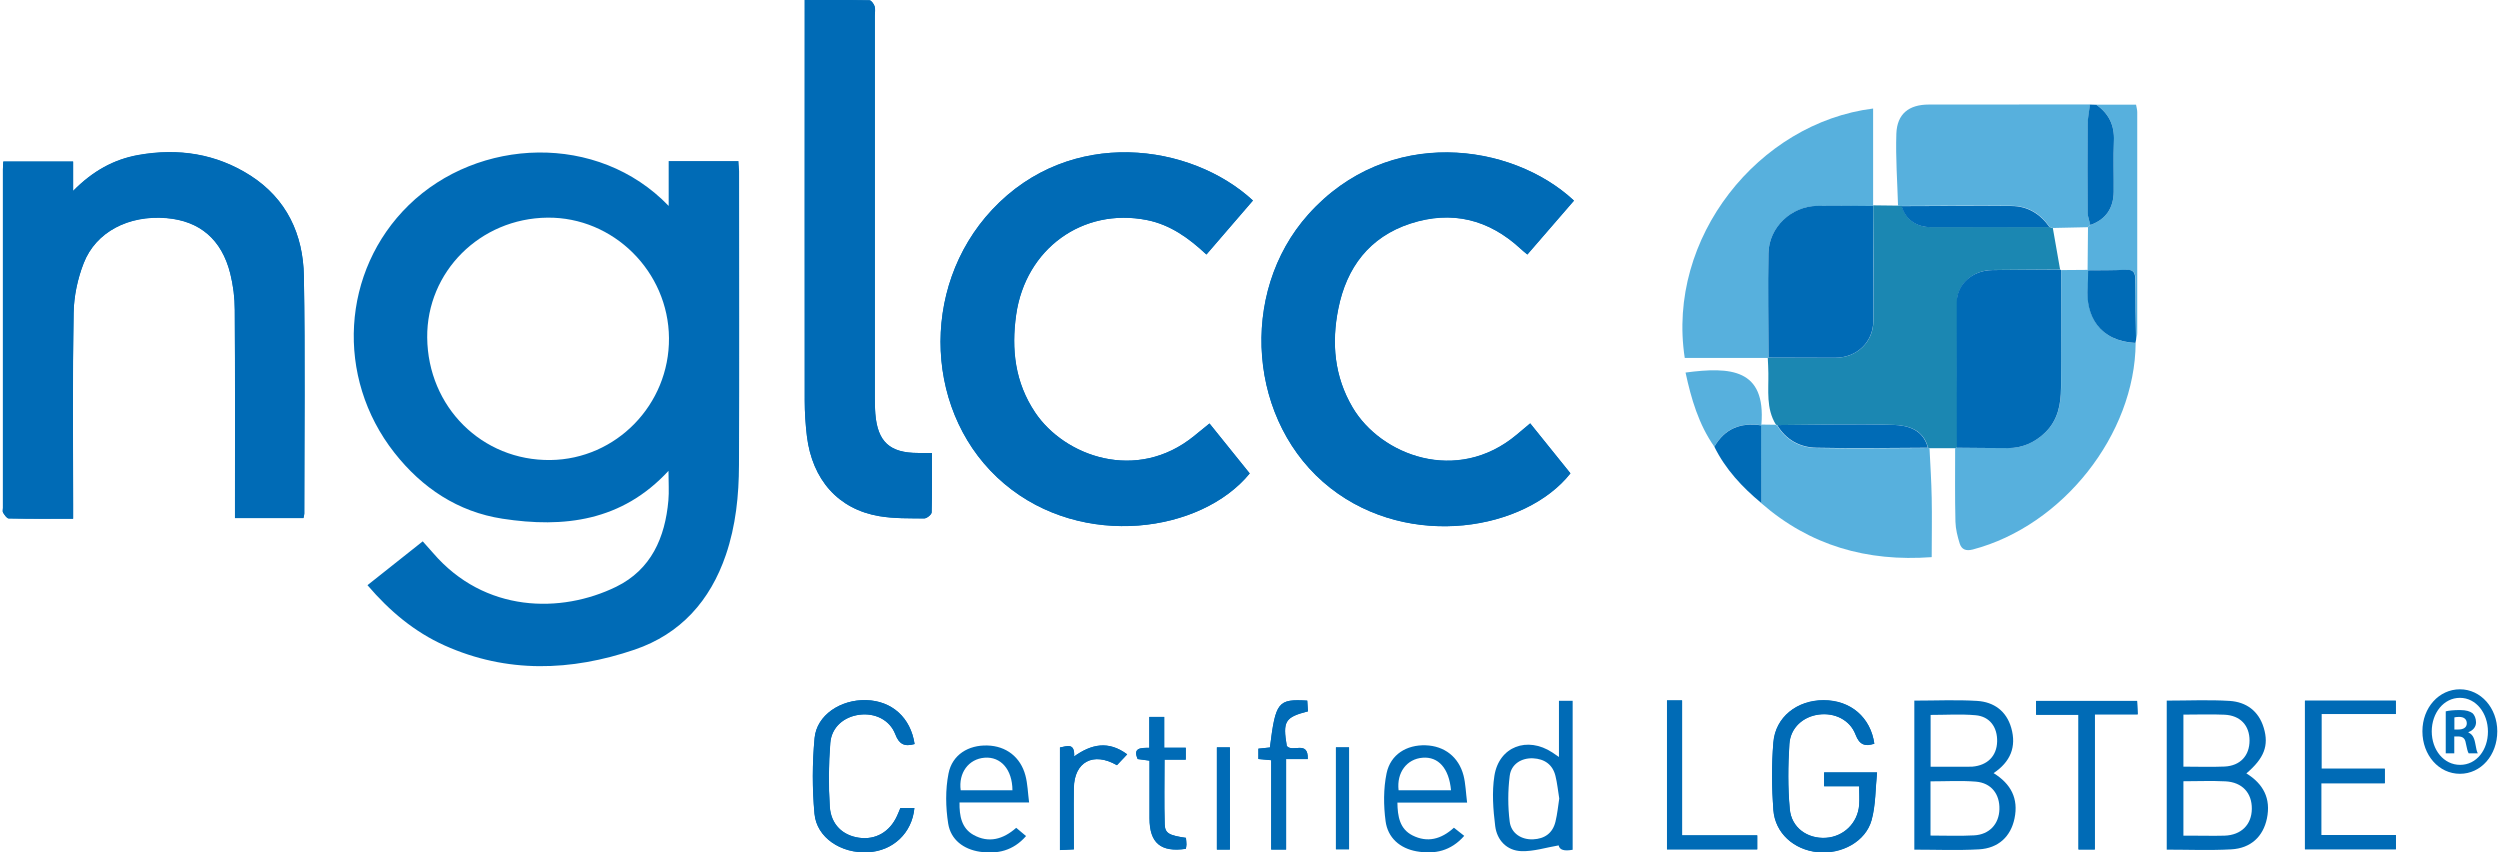<?xml version="1.0" encoding="UTF-8"?><svg id="a" xmlns="http://www.w3.org/2000/svg" width="3.49in" height="1.19in" viewBox="0 0 251.23 85.85"><defs><style>.b{fill:#006bb6;}.c{fill:#1b87b2;}.d{fill:#57b0dd;}</style></defs><g><path class="b" d="M30.29,52.16c.04-.18,.08-.3,.08-.41,0-7.98,.1-15.95-.04-23.93-.07-4.19-1.73-7.79-5.39-10.13-3.44-2.2-7.25-2.78-11.26-2.07-2.49,.44-4.62,1.62-6.59,3.62v-2.96H.06c-.02,.32-.04,.55-.04,.79,0,11.37,0,22.73,0,34.1,0,.16-.06,.36,.02,.47,.15,.23,.37,.57,.56,.58,2.14,.04,4.28,.03,6.49,.03v-1.49c0-6.42-.07-12.84,.05-19.26,.03-1.67,.4-3.42,1.01-4.98,1.23-3.17,4.54-4.86,8.32-4.55,3.37,.28,5.59,2.15,6.45,5.6,.3,1.19,.45,2.44,.45,3.66,.04,6.54,.02,13.08,.02,19.62v1.33h6.9Z"/><path class="b" d="M158.23,20.2c-6.26-5.82-18.71-7.56-26.73,1.4-7.1,7.92-6.07,21.07,2.22,27.56,8.02,6.27,19.67,4.22,24.17-1.48l-4.05-5.03c-.52,.43-.95,.79-1.37,1.15-6,5.02-13.67,2.07-16.52-2.76-1.84-3.13-2.13-6.48-1.44-9.93,.83-4.16,3.13-7.24,7.27-8.59,4.15-1.35,7.87-.43,11.08,2.53,.2,.19,.41,.36,.69,.59,1.56-1.81,3.1-3.58,4.69-5.42Z"/><path class="b" d="M125.91,20.2c-6.22-5.76-18.38-7.49-26.26,.91-7.43,7.93-6.81,20.85,1.23,27.62,7.89,6.65,19.85,4.9,24.7-1.05l-4.05-5.03c-.58,.47-1.07,.86-1.55,1.26-5.78,4.7-13.05,2.05-16.01-2.37-2.02-3.01-2.41-6.33-1.91-9.85,.95-6.64,6.7-10.81,13.17-9.53,2.35,.47,4.21,1.8,5.99,3.47l4.68-5.43Z"/><path class="b" d="M93.58,45.62c-.59,0-.99,0-1.39,0-2.86,0-4.08-1.13-4.31-3.95-.04-.56-.05-1.11-.05-1.67,0-12.8,0-25.6,0-38.41,0-.32,.07-.66-.02-.95-.08-.24-.34-.6-.52-.61-2.14-.04-4.29-.03-6.52-.03V1.57c0,12.92,0,25.84,0,38.77,0,1.19,.08,2.39,.22,3.58,.54,4.4,3.16,7.36,7.28,8.06,1.48,.25,3.02,.21,4.54,.23,.26,0,.74-.39,.74-.61,.06-1.94,.03-3.89,.03-5.98Z"/><path class="b" d="M188.49,74.91c-.37-2.67-2.38-4.4-5.11-4.4-2.67,0-4.86,1.7-5.06,4.26-.18,2.25-.16,4.54,0,6.79,.18,2.34,2.08,4.01,4.46,4.25,2.39,.24,4.83-1.06,5.43-3.23,.42-1.52,.38-3.17,.55-4.8h-5.33v1.39h3.53c0,.71,.04,1.31,0,1.9-.14,1.81-1.56,3.19-3.36,3.3-1.84,.11-3.46-1.01-3.63-2.9-.2-2.17-.18-4.38-.04-6.55,.11-1.66,1.4-2.77,2.97-2.97,1.59-.2,3.14,.54,3.7,2.03,.4,1.05,.96,1.19,1.88,.91Z"/><path class="b" d="M239.9,77.42h-6.38v-5.51h7.49v-1.34h-9.15v14.96h9.16v-1.43h-7.52v-5.22h6.4v-1.46Z"/><path class="b" d="M91.84,74.93c-.4-2.66-2.28-4.34-4.87-4.42-2.59-.07-4.99,1.51-5.2,3.82-.24,2.52-.24,5.1-.01,7.62,.22,2.42,2.68,4.03,5.38,3.88,2.53-.13,4.44-1.94,4.68-4.45h-1.41c-.11,.27-.21,.53-.33,.78-.74,1.63-2.17,2.45-3.84,2.21-1.63-.23-2.82-1.33-2.94-3.12-.14-2.14-.12-4.3,.05-6.43,.13-1.6,1.38-2.64,2.94-2.84,1.55-.2,3.05,.51,3.61,1.97,.38,.99,.9,1.28,1.95,.98Z"/><path class="b" d="M204.78,71.98h4.28v13.57h1.64v-13.61h4.32l-.06-1.35h-10.17v1.39Z"/><path class="b" d="M167.61,70.54v15h9.09v-1.41h-7.57v-13.59h-1.52Z"/><path class="b" d="M129.25,85.56v-9.11h2.18c.07-1.94-1.54-.63-2.11-1.32-.42-2.49-.19-2.9,2.13-3.49l-.07-1.08c-2.96-.17-3.18,.11-3.76,4.72l-1.16,.12v1.04l1.29,.12v9h1.5Z"/><path class="b" d="M119.17,84.39c-1.71-.25-2.12-.45-2.15-1.36-.07-2.14-.02-4.28-.02-6.52h2.14v-1.2h-2.17v-3.1h-1.5v3.11c-.89,0-1.67,0-1.17,1.13l1.19,.16c0,1.99,0,3.9,0,5.81,0,2.48,1.13,3.44,3.66,3.07,.02-.14,.06-.29,.06-.44,0-.2-.03-.39-.05-.65Z"/><path class="b" d="M112.21,77.06l1.03-1.09c-1.9-1.41-3.6-1.03-5.34,.21,.07-1.41-.74-1.02-1.43-.9v10.33l1.4-.07c0-2.14-.03-4.16,0-6.19,.04-2.61,1.95-3.67,4.33-2.29Z"/><path class="b" d="M123.59,85.56v-10.29h-1.31v10.29h1.31Z"/><path class="b" d="M134.27,75.27v10.26h1.32v-10.26h-1.32Z"/><path class="b" d="M36.74,58.93l5.56-4.41c.37,.41,.71,.79,1.04,1.17,5.19,6.04,12.89,6.12,18.45,3.4,3.52-1.73,4.92-4.95,5.25-8.69,.08-.9,.01-1.81,.01-2.98-4.7,5.09-10.54,5.77-16.72,4.82-4.48-.69-8.09-3.09-10.88-6.64-5.99-7.61-5.33-18.33,1.44-24.94,6.99-6.82,19.05-7.34,26.18,.08v-4.52h7.03c.02,.36,.06,.7,.06,1.05,0,9.85,.03,19.7-.01,29.55-.01,3.07-.32,6.12-1.32,9.06-1.58,4.63-4.56,7.97-9.2,9.55-6.39,2.17-12.84,2.4-19.14-.43-3.02-1.36-5.52-3.45-7.75-6.06Zm6.01-24.93c.07,6.99,5.52,12.41,12.41,12.33,6.63-.08,11.99-5.59,11.94-12.28-.05-6.7-5.6-12.2-12.24-12.13-6.78,.07-12.17,5.45-12.11,12.08Z"/><path class="b" d="M30.29,52.16h-6.9v-1.33c0-6.54,.02-13.08-.02-19.62,0-1.22-.16-2.48-.45-3.66-.86-3.45-3.08-5.32-6.45-5.6-3.78-.31-7.09,1.38-8.32,4.55-.61,1.56-.98,3.31-1.01,4.98-.11,6.42-.05,12.84-.05,19.26v1.49c-2.21,0-4.35,.02-6.49-.03-.19,0-.41-.35-.56-.58-.07-.11-.02-.31-.02-.47,0-11.37,0-22.73,0-34.1,0-.23,.02-.47,.04-.79H7.09v2.96c1.97-2,4.1-3.18,6.59-3.62,4-.71,7.81-.13,11.26,2.07,3.66,2.35,5.32,5.94,5.39,10.13,.13,7.97,.04,15.95,.04,23.93,0,.11-.05,.23-.08,.41Z"/><path class="b" d="M158.23,20.2c-1.59,1.84-3.13,3.61-4.69,5.42-.27-.23-.49-.4-.69-.59-3.21-2.96-6.93-3.87-11.08-2.53-4.14,1.35-6.44,4.42-7.27,8.59-.69,3.45-.4,6.81,1.44,9.93,2.84,4.83,10.52,7.78,16.52,2.76,.43-.36,.85-.71,1.37-1.15l4.05,5.03c-4.5,5.71-16.16,7.76-24.17,1.48-8.29-6.49-9.32-19.63-2.22-27.56,8.03-8.96,20.47-7.21,26.73-1.4Z"/><path class="b" d="M125.91,20.2l-4.68,5.43c-1.78-1.66-3.64-3-5.99-3.47-6.47-1.28-12.22,2.9-13.17,9.53-.5,3.51-.11,6.83,1.91,9.85,2.96,4.42,10.24,7.07,16.01,2.37,.49-.4,.98-.79,1.55-1.26l4.05,5.03c-4.86,5.94-16.81,7.69-24.7,1.05-8.04-6.77-8.66-19.69-1.23-27.62,7.88-8.41,20.04-6.67,26.26-.91Z"/><path class="b" d="M93.58,45.62c0,2.08,.02,4.03-.03,5.98,0,.22-.49,.61-.74,.61-1.51-.01-3.05,.03-4.54-.23-4.12-.7-6.74-3.66-7.28-8.06-.14-1.18-.22-2.38-.22-3.58-.02-12.92,0-25.84,0-38.77V0c2.24,0,4.38-.02,6.52,.03,.18,0,.44,.36,.52,.61,.09,.29,.02,.63,.02,.95,0,12.8,0,25.6,0,38.41,0,.56,0,1.12,.05,1.67,.23,2.83,1.45,3.95,4.31,3.95,.4,0,.79,0,1.39,0Z"/><path class="c" d="M196.62,45.14c-.85,0-1.71,0-2.56,0-.06,0-.12-.02-.16-.06-.47-1.82-2.01-2.25-3.5-2.29-3.89-.11-7.78,0-11.67,.02-.06,0-.12-.02-.16-.06-.99-1.62-.72-3.42-.75-5.18,0-.51-.04-1.02-.06-1.53l.1-.03c2.23,0,4.47,.02,6.7,.02,2.16,0,3.82-1.56,3.84-3.7,.03-3.86,0-7.72-.02-11.58v-.07c.84,0,1.68,.02,2.52,.03,.12,.01,.25,.02,.37,.04,.33,1.29,1.44,2.12,2.92,2.12,3.99,0,7.99,0,11.98,0,.1,.03,.2,.07,.3,.1,.24,1.39,.48,2.78,.73,4.17-2.27,.02-4.53,.02-6.8,.05-1.99,.03-3.57,1.42-3.58,3.23-.02,4.88,0,9.77,.01,14.65-.06,.02-.12,.04-.19,.06Z"/><path class="d" d="M177.74,36.05h-8.34c-1.86-12.11,7.45-23.68,18.97-25.12,0,3.27,0,6.51,0,9.76v.07c-1.88,0-3.76-.05-5.63-.02-2.62,.05-4.86,2.16-4.91,4.77-.07,3.5,0,7.01,.01,10.52l-.1,.03Z"/><path class="d" d="M191.25,20.76c-.12-.01-.25-.02-.37-.04-.07-2.42-.25-4.84-.17-7.25,.07-2,1.26-2.94,3.27-2.94,5.41,0,10.82,0,16.24-.01-.08,.66-.23,1.33-.23,1.99-.03,2.98-.02,5.95,0,8.93,0,.41,.17,.81,.27,1.21l-.25,.23-3.56,.08-.3-.1c-.92-1.33-2.18-2.12-3.79-2.13-3.7-.04-7.4,0-11.1,.01Z"/><path class="d" d="M196.62,45.14c.06-.01,.13-.03,.19-.06,1.72,.02,3.43,.05,5.15,.04,1.46,0,2.71-.56,3.76-1.58,1.27-1.24,1.57-2.83,1.58-4.49,.03-3.95,.01-7.9,.02-11.85l2.65-.02,.07,.05c-.01,.56,0,1.11-.04,1.67-.23,2.97,1.22,5.46,4.81,5.65-.07,9.2-7.35,18.41-16.4,20.79-.69,.18-1.13,0-1.32-.6-.22-.71-.41-1.46-.43-2.2-.06-2.47-.03-4.93-.03-7.4Z"/><path class="d" d="M193.89,45.09s.1,.06,.16,.06c.08,1.66,.19,3.33,.22,4.99,.04,1.94,0,3.89,0,5.97-6.53,.48-12.26-1.16-17.17-5.44,0-2.61-.01-5.22-.02-7.82l.03-.09c.48,0,.95,.01,1.43,.02,.05,.04,.1,.06,.16,.06,.89,1.5,2.3,2.24,3.96,2.28,3.74,.08,7.48,0,11.22,0Z"/><path class="b" d="M225.96,77.89c1.71,1.05,2.49,2.53,2.07,4.54-.38,1.82-1.62,3-3.59,3.11-2.14,.12-4.29,.03-6.5,.03v-15.01c2.14,0,4.25-.1,6.34,.03,1.67,.11,2.92,1.01,3.43,2.71,.54,1.79,.04,3.07-1.76,4.6Zm-6.34,.77v5.5c.33,0,.56,0,.8,0,1.12,0,2.24,.03,3.35,0,1.68-.06,2.72-1.11,2.74-2.69,.02-1.61-.96-2.69-2.65-2.78-1.39-.07-2.78-.01-4.25-.01Zm0-6.7v5.25c1.44,0,2.8,.05,4.15-.01,1.58-.08,2.51-1.1,2.51-2.62,0-1.52-.93-2.53-2.52-2.6-1.35-.06-2.7-.01-4.14-.01Z"/><path class="b" d="M200.5,77.86c1.75,1.08,2.53,2.56,2.11,4.57-.38,1.82-1.62,3-3.59,3.11-2.14,.12-4.29,.03-6.5,.03v-15.01c2.14,0,4.25-.1,6.34,.03,1.67,.11,2.93,1.01,3.42,2.71,.55,1.92-.08,3.43-1.79,4.57Zm-6.34,6.29c1.53,0,2.96,.06,4.38-.02,1.54-.08,2.51-1.14,2.55-2.63,.04-1.53-.82-2.65-2.37-2.78-1.49-.12-3.01-.03-4.57-.03v5.46Zm0-6.93c1.29,0,2.45,0,3.6,0,.2,0,.4,0,.6-.01,1.53-.13,2.46-1.07,2.5-2.52,.04-1.45-.74-2.54-2.18-2.66-1.49-.13-3-.03-4.52-.03v5.22Z"/><path class="b" d="M188.49,74.91c-.91,.29-1.48,.14-1.88-.91-.57-1.5-2.11-2.24-3.7-2.03-1.57,.2-2.86,1.31-2.97,2.97-.14,2.18-.16,4.38,.04,6.55,.17,1.89,1.78,3.01,3.63,2.9,1.8-.11,3.21-1.49,3.36-3.3,.05-.59,0-1.19,0-1.9h-3.53v-1.39h5.33c-.17,1.63-.13,3.28-.55,4.8-.6,2.17-3.03,3.47-5.43,3.23-2.39-.24-4.29-1.91-4.46-4.25-.17-2.25-.19-4.54,0-6.79,.21-2.56,2.39-4.27,5.06-4.26,2.73,0,4.74,1.74,5.11,4.4Z"/><path class="d" d="M210,22.89l.25-.23c1.57-.56,2.33-1.71,2.35-3.34,.03-1.71-.05-3.42,.02-5.12,.07-1.58-.51-2.77-1.79-3.66h4.02c.04,.24,.12,.5,.12,.76,0,7.41,0,14.83,0,22.24,0,.23-.07,.47-.1,.7-.03-2.02-.09-4.05-.08-6.07,0-.69-.16-1.03-.93-.99-1.27,.06-2.54,.04-3.82,.06l-.07-.05c.01-1.43,.03-2.86,.04-4.29Z"/><path class="b" d="M239.9,77.42v1.46h-6.4v5.22h7.52v1.43h-9.16v-14.96h9.15v1.34h-7.49v5.51h6.38Z"/><path class="b" d="M91.84,74.93c-1.04,.3-1.57,.01-1.95-.98-.56-1.46-2.06-2.17-3.61-1.97-1.56,.2-2.81,1.24-2.94,2.84-.17,2.13-.19,4.3-.05,6.43,.12,1.8,1.31,2.89,2.94,3.12,1.67,.24,3.1-.58,3.84-2.21,.11-.25,.21-.51,.33-.78h1.41c-.23,2.51-2.15,4.32-4.68,4.45-2.7,.14-5.16-1.47-5.38-3.88-.23-2.52-.22-5.1,.01-7.62,.22-2.31,2.61-3.89,5.2-3.82,2.59,.07,4.47,1.76,4.87,4.42Z"/><path class="b" d="M156.73,76.24v-5.66h1.38v15q-1.28,.24-1.41-.44c-1.26,.21-2.51,.62-3.75,.58-1.47-.05-2.46-1.1-2.64-2.52-.21-1.68-.34-3.43-.08-5.08,.47-2.94,3.32-3.99,5.83-2.34,.16,.1,.31,.21,.66,.45Zm.03,4.18c-.13-.78-.2-1.54-.38-2.27-.28-1.15-1.1-1.72-2.26-1.78-1.16-.05-2.21,.58-2.35,1.78-.19,1.51-.19,3.09,0,4.6,.15,1.19,1.19,1.83,2.35,1.78,1.17-.05,1.98-.62,2.26-1.78,.19-.77,.26-1.56,.38-2.33Z"/><path class="b" d="M103.37,80.82h-7.01c-.02,1.36,.21,2.59,1.4,3.26,1.54,.86,3,.45,4.31-.71l.99,.83c-1.29,1.48-2.88,1.84-4.65,1.58-1.65-.25-2.93-1.21-3.19-2.83-.26-1.65-.29-3.42,.03-5.04,.37-1.91,2.02-2.89,3.92-2.83,1.88,.05,3.34,1.16,3.83,3.03,.22,.83,.24,1.71,.37,2.73Zm-1.68-1.23c-.01-2.09-1.17-3.41-2.81-3.28-1.61,.13-2.64,1.53-2.4,3.28h5.21Z"/><path class="b" d="M147.48,80.83h-7.02c.02,1.39,.23,2.66,1.53,3.31,1.48,.74,2.87,.4,4.16-.78l1.04,.82c-1.34,1.53-2.98,1.88-4.79,1.56-1.7-.3-2.91-1.37-3.13-3.04-.21-1.58-.22-3.27,.1-4.82,.4-1.91,2.03-2.88,3.93-2.82,1.88,.06,3.33,1.16,3.82,3.04,.21,.83,.23,1.7,.36,2.73Zm-1.62-1.24c-.2-2.22-1.28-3.4-2.85-3.28-1.61,.12-2.64,1.5-2.43,3.28h5.28Z"/><path class="d" d="M172.38,44.99c-1.58-2.25-2.33-4.82-2.9-7.47,4.54-.6,8.09-.38,7.64,5.22l-.03,.09c-2.04-.31-3.66,.31-4.71,2.15Z"/><path class="b" d="M204.78,71.98v-1.39h10.17l.06,1.35h-4.32v13.61h-1.64v-13.57h-4.28Z"/><path class="b" d="M167.61,70.54h1.52v13.59h7.57v1.41h-9.09v-15Z"/><path class="b" d="M210.02,27.23c1.27-.01,2.55,0,3.82-.06,.77-.04,.93,.31,.93,.99,0,2.02,.05,4.05,.08,6.07-.02,.1-.04,.21-.06,.31-3.59-.19-5.05-2.68-4.81-5.65,.04-.55,.03-1.11,.04-1.67Z"/><path class="b" d="M129.25,85.56h-1.5v-9l-1.29-.12v-1.04l1.16-.12c.58-4.6,.8-4.89,3.76-4.72l.07,1.08c-2.31,.59-2.55,1-2.13,3.49,.56,.69,2.18-.62,2.11,1.32h-2.18v9.11Z"/><path class="b" d="M210.83,10.54c1.28,.89,1.86,2.08,1.79,3.66-.07,1.7,0,3.41-.02,5.12-.02,1.63-.78,2.78-2.35,3.34-.09-.4-.26-.81-.27-1.21-.02-2.98-.03-5.95,0-8.93,0-.66,.15-1.33,.23-1.99l.62,.02Z"/><path class="b" d="M119.17,84.39c.02,.26,.05,.45,.05,.65,0,.15-.04,.3-.06,.44-2.53,.37-3.65-.59-3.66-3.07,0-1.91,0-3.82,0-5.81l-1.19-.16c-.5-1.13,.28-1.13,1.17-1.13v-3.11h1.5v3.1h2.17v1.2h-2.14c0,2.24-.04,4.38,.02,6.52,.03,.91,.45,1.11,2.15,1.36Z"/><path class="b" d="M172.38,44.99c1.06-1.84,2.67-2.46,4.71-2.15,0,2.61,.01,5.22,.02,7.82-1.93-1.6-3.61-3.4-4.73-5.67Z"/><path class="b" d="M112.21,77.06c-2.39-1.37-4.29-.32-4.33,2.29-.03,2.02,0,4.05,0,6.19l-1.4,.07v-10.33c.69-.12,1.5-.52,1.43,.9,1.74-1.23,3.44-1.61,5.34-.21l-1.03,1.09Z"/><path class="b" d="M123.59,85.56h-1.31v-10.29h1.31v10.29Z"/><path class="b" d="M134.27,75.27h1.32v10.26h-1.32v-10.26Z"/><path class="b" d="M207.31,27.21c0,3.95,.02,7.9-.02,11.85-.01,1.66-.31,3.25-1.58,4.49-1.05,1.02-2.3,1.57-3.76,1.58-1.72,0-3.43-.03-5.15-.04,0-4.89-.03-9.77-.01-14.66,0-1.81,1.59-3.21,3.58-3.23,2.27-.03,4.53-.04,6.8-.05,.06,0,.11,.02,.14,.07Z"/><path class="b" d="M177.84,36.02c-.01-3.51-.08-7.01-.01-10.52,.05-2.61,2.28-4.72,4.91-4.77,1.87-.03,3.75,.01,5.63,.02,0,3.86,.05,7.72,.02,11.58-.02,2.15-1.68,3.7-3.84,3.7-2.23,0-4.47-.01-6.7-.02Z"/><path class="b" d="M193.89,45.09c-3.74,.01-7.48,.09-11.22,0-1.65-.03-3.06-.78-3.96-2.28,3.89-.02,7.79-.13,11.67-.02,1.49,.04,3.03,.47,3.5,2.29Z"/><path class="b" d="M191.25,20.76c3.7,0,7.4-.05,11.1-.01,1.61,.02,2.87,.81,3.79,2.13-3.99,0-7.99,.02-11.98,0-1.47,0-2.58-.83-2.92-2.12Z"/></g><path class="b" d="M251.23,73.65c0,2.4-1.63,4.28-3.76,4.28s-3.78-1.88-3.78-4.28,1.68-4.23,3.78-4.23,3.76,1.88,3.76,4.23Zm-6.6,0c0,1.88,1.21,3.38,2.86,3.38s2.8-1.5,2.8-3.35-1.19-3.4-2.82-3.4-2.84,1.52-2.84,3.38Zm2.26,2.22h-.85v-4.23c.33-.08,.8-.13,1.41-.13,.69,0,1.01,.13,1.28,.31,.2,.18,.36,.52,.36,.93,0,.46-.31,.82-.76,.98v.05c.36,.15,.56,.46,.67,1.03,.11,.65,.18,.9,.27,1.06h-.92c-.11-.15-.18-.54-.29-1.03-.07-.46-.29-.67-.76-.67h-.4v1.7Zm.02-2.4h.4c.47,0,.85-.18,.85-.62,0-.39-.25-.65-.78-.65-.22,0-.38,.03-.47,.05v1.21Z"/></svg>